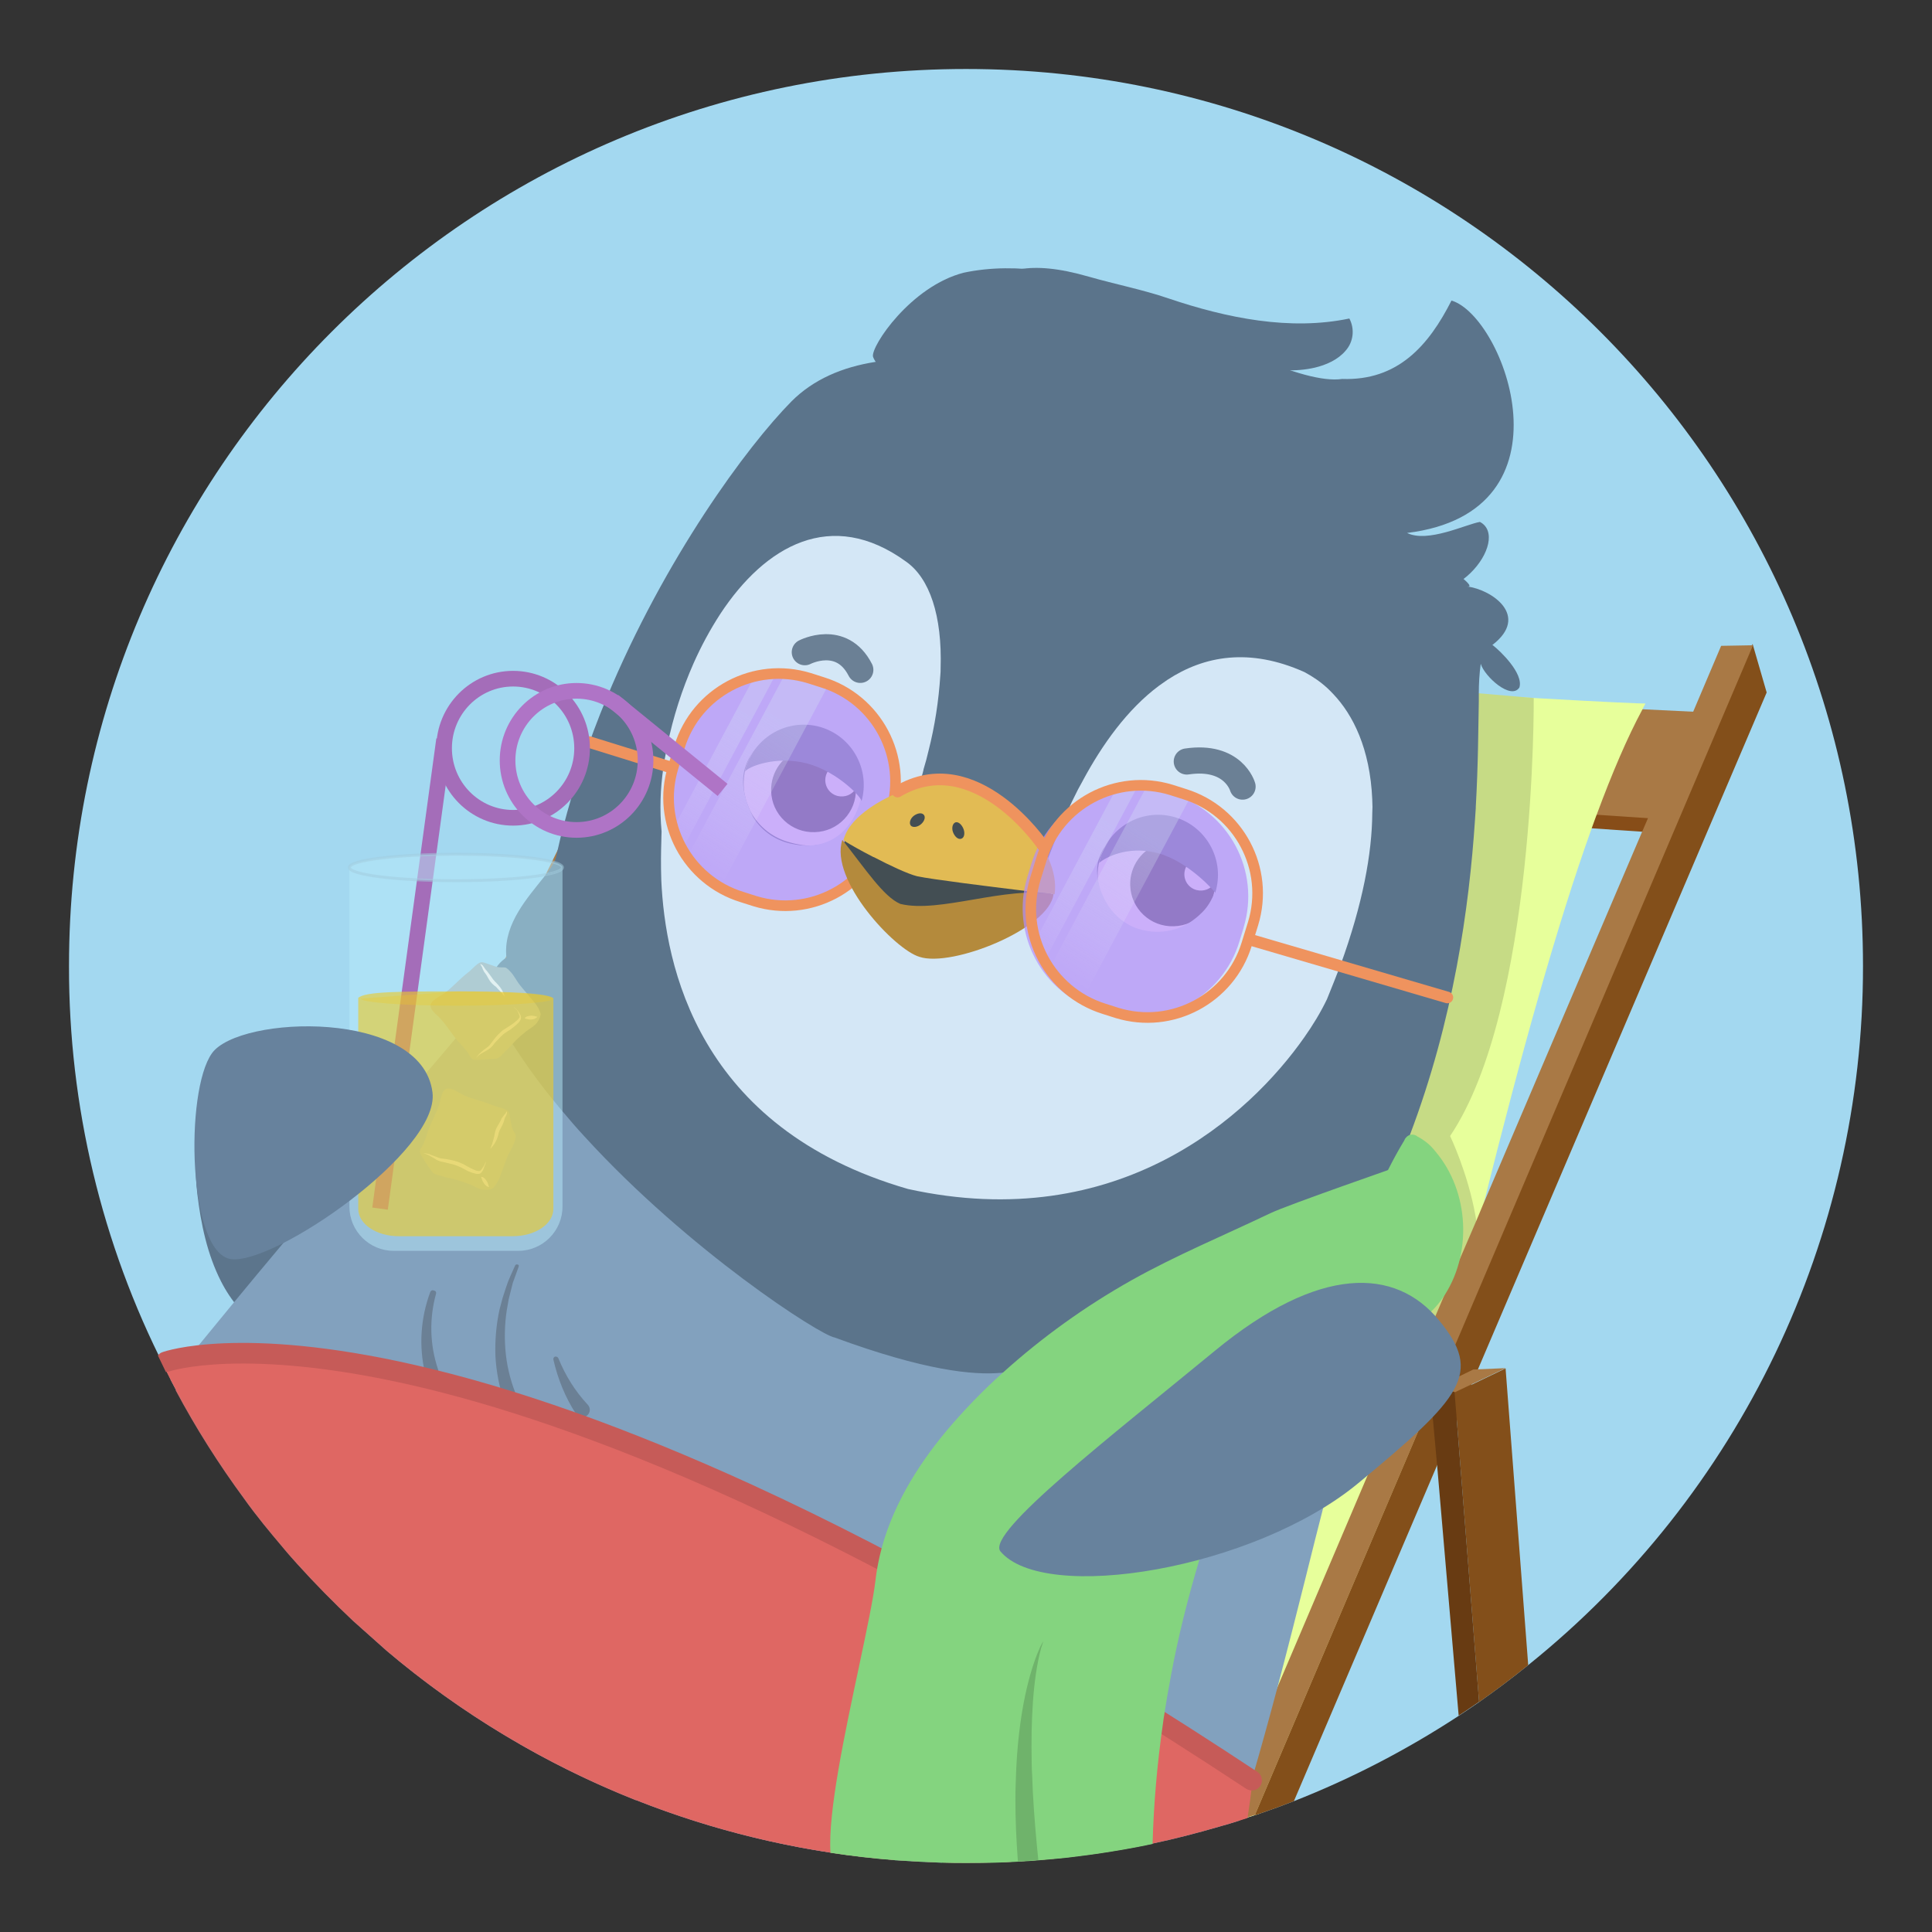<svg viewBox="0 0 700 700" xmlns="http://www.w3.org/2000/svg" xmlns:xlink="http://www.w3.org/1999/xlink"><rect x="0" y="0" width="700" height="700" fill="#333333" stroke="none"/><clipPath id="a"><path d="m244.3 276.8 1.5-4.9c6.3-20.5 28-32 48.5-25.7l2.4.7c20.5 6.3 32 28 25.7 48.5l-1.5 4.9c-6.3 20.5-28 32-48.5 25.7l-2.4-.7c-20.5-6.3-32-28-25.7-48.5z"/></clipPath><linearGradient id="b"><stop offset=".16" stop-color="#d4e7f6"/><stop offset=".82" stop-color="#fff" stop-opacity="0"/></linearGradient><linearGradient id="c" gradientTransform="matrix(-.96 -.29 -.29 .96 171.62 -1691.03)" gradientUnits="userSpaceOnUse" x1="-661.757" x2="-636.967" xlink:href="#b" y1="1819.392" y2="1905.012"/><linearGradient id="d" gradientTransform="matrix(-.96 -.29 -.29 .96 171.62 -1691.03)" gradientUnits="userSpaceOnUse" x1="-676.402" x2="-650.922" xlink:href="#b" y1="1818.053" y2="1906.093"/><clipPath id="e"><path d="m372.2 317.8 1.5-4.9c6.2-20.6 27.9-32.2 48.4-26h.1l2.4.7c20.6 6.2 32.2 27.9 26 48.4v.1l-1.5 4.9c-6.2 20.6-27.9 32.2-48.4 26h-.1l-2.4-.7c-20.5-6.1-32.2-27.8-26.1-48.3.1-.1.1-.1.1-.2z"/></clipPath><linearGradient id="f" gradientTransform="matrix(-.96 -.29 -.29 .96 171.62 -1691.03)" gradientUnits="userSpaceOnUse" x1="-798.899" x2="-774.109" xlink:href="#b" y1="1819.342" y2="1904.962"/><linearGradient id="g" gradientTransform="matrix(-.96 -.29 -.29 .96 171.62 -1691.03)" gradientUnits="userSpaceOnUse" x1="-813.545" x2="-788.065" xlink:href="#b" y1="1818.001" y2="1906.041"/><path d="m675 350c.1 98.5-44.5 191.6-121.3 253.3-5.8 4.7-11.7 9.1-17.8 13.4-9.1 6.4 0 0 0 0-2.5 1.7-4.9 3.4-7.4 5-18.8 12.3-38.8 22.7-59.7 30.9-4.1 1.6-8.2 3.1-12.3 4.5l-1.5.5-.4.1-2.5.8-2.8.9c-2.5.8-5.1 1.6-7.7 2.3-7.9 2.3-16 4.3-24.1 6.1-6.5 1.4-13 2.5-19.6 3.5-1.2.2-2.4.3-3.6.5-2.4.3-4.7.6-7.1.9-3.6.4-7.1.7-10.7 1-2.5.2-4.9.4-7.4.5-6.2.4-12.5.5-18.9.5-2.9 0-5.8 0-8.7-.1-5.8-.2-11.5-.5-17.2-.9-7.9-.6-15.7-1.5-23.5-2.7-59.3-9.1-114.9-34.4-160.7-73.2-4.1-3.5-8.1-7-12-10.7-7.1-6.7-13.9-13.6-20.4-20.8-1.4-1.6-2.9-3.2-4.2-4.8-1.6-1.9-3.2-3.7-4.7-5.6-1.1-1.3-2.1-2.6-3.2-3.9-2.4-3-4.8-6.1-7-9.2-9.2-12.5-17.5-25.6-24.8-39.3l-2-3.8c-.7-1.3-1.3-2.7-2-4-23-45.1-34.9-95.1-34.8-145.7 0-179.5 145.5-325 325-325s325 145.5 325 325z" fill="none"/><path d="m675 350c.1 98.5-44.5 191.6-121.3 253.3-5.8 4.7-11.7 9.1-17.8 13.4-9.1 6.4 0 0 0 0-2.5 1.7-4.9 3.4-7.4 5-18.8 12.3-38.8 22.7-59.7 30.9-4.1 1.6-8.2 3.1-12.3 4.5l-1.5.5-.4.1-2.5.8-2.8.9c-2.5.8-5.1 1.6-7.7 2.3-7.9 2.3-16 4.3-24.1 6.1-6.5 1.4-13 2.5-19.6 3.5-1.2.2-2.4.3-3.6.5-2.4.3-4.7.6-7.1.9-3.6.4-7.1.7-10.7 1-2.5.2-4.9.4-7.4.5-6.2.4-12.5.5-18.9.5-2.9 0-5.8 0-8.7-.1-5.8-.2-11.5-.5-17.2-.9-7.9-.6-15.7-1.5-23.5-2.7-59.3-9.1-114.9-34.4-160.7-73.2-4.1-3.5-8.1-7-12-10.7-7.1-6.7-13.9-13.6-20.4-20.8-1.4-1.6-2.9-3.2-4.2-4.8-1.6-1.9-3.2-3.7-4.7-5.6-1.1-1.3-2.1-2.6-3.2-3.9-2.4-3-4.8-6.1-7-9.2-9.2-12.5-17.5-25.6-24.8-39.3l-2-3.8c-.7-1.3-1.3-2.7-2-4-23-45.1-34.9-95.1-34.8-145.7 0-179.5 145.5-325 325-325s325 145.5 325 325z" fill="#a3d8f0"/><path d="m116 487.1c24.9-.8 26.4-12 24.9-61-.5-14.2-2.7-35.3-15.4-44.2-5.4-3.8-12.1-5.6-18.8-6-7-.4-14.6.9-19.8 5.6-3.2 2.9-5.2 6.8-7.1 10.5-7.1 14-10.1 25-8.3 40.6 1.3 10.9 3.6 21.9 8.6 31.7 7.2 14.1 19.9 23.3 35.9 22.8z" fill="#5c758c"/><path d="m342.7 118.5c1.8-5.3 4.3-13.1 9.7-15.2 12.2-4.8 19.4-9.6 42.3-3 9.4 2.7 19.2 4.6 28.6 7.8 21.3 7.2 44.2 11.8 65.6 7.3 2 3.8 1.5 8.5-1.4 11.7-2.7 3.2-6.9 5.1-11.1 6.1-14.3 3.3-29.6-2.2-43.6-7.6s-29.2-11.1-43.6-8.2z" fill="#5b748b"/><path d="m614.1 257.9-362.7-17.6-16.1 31.9 362 24.8z" fill="#a97945"/><path d="m128 587.3c-7.1-6.7-13.9-13.6-20.4-20.8l-1-11.6-1.8-22.2v-.1l-1.7-20.3-1.6-18.8-.2-2.7-.5-6.3-1-12.1 18.6-8.8 1.1 14.7.7 8.6.4 5.9v.1l.1 1.1.4 4.8v.1l1.7 22.5z" fill="#834f1a"/><path d="m118.4 463.5-11.7.5-15.6 7.6 8.7.7z" fill="#a97945"/><path d="m103.3 561.6 4.2 4.8-1-11.6-1.8-22.2v-.1l-1.7-20.3-1.6-18.8-.2-2.7-.5-6.3-1-12.1-8.7-.7.7 7.4 1 11.4.3 4 2.9 32.5 1.8 20.1v.1l.8 8.9z" fill="#683b12"/><path d="m103.3 561.6 3.3-6.8 16.2-33.6 12.1-25.1.5-1v-.1l20.3-42 2.6-5.3 9.5-19.6 1.9-3.9.6-1.2 10.6-21.9 8.6-17.7 10.2-21.1.4-.9 3.7-7.6 18-37.2 18.7-38.6.3-.5v-.1l2.2-4.6.6-1.3 14.9-30.8 4.6-9.4-2-8.8-2.2-9.5-24.5 50.9-1.8 3.6-3.1 6.3-12.2 25.4-13.5 28-3.9 8.1-10.8 22.4-.9 1.9-.1.1-2 4.1-3.9 8.2-1 2.1-1.6 3.4-3 6.2-6.6 13.7-10.6 22-.4.9-2.1 4.3-11.1 23.1-2.6 5.3-1.9 4-13.6 28.2-3.7 7.7v.1l-.4.9-2.2 4.5-16.3 33.9-7 14.5-2.4 5c1 1.3 2.1 2.6 3.2 3.9z" fill="#834f1a"/><path d="m258.9 213-24.5 50.9-1.8 3.6-3.1 6.3-12.2 25.4-13.5 28-3.9 8-10.8 22.5-.9 1.9-.1.1-2 4.1-3.9 8.2-1 2.1-1.6 3.4-3 6.3-6.6 13.7-10.6 22-.4.9-2.1 4.3-11.1 23.2-2.6 5.3-2 4.1-13.6 28.1-3.7 7.8v.1l-.5.9-2.2 4.5-16.3 33.9-7 14.5-2.4 4.9c-2.4-3-4.8-6.1-7-9.2l7.6-15.9 7.1-14.7 9.2-18.9.7-1.5 2.2-4.6 4.3-8.9 13.6-28.1 2.1-4.4 5.9-12.1 26.4-54.6 7-14.5.1-.2 1.8-3.6.6-1.4 1.4-2.8.6-1.2 2.3-4.8 1.5-3 .7-1.5 13.5-28 .5-1 2.3-4.7 2.6-5.3 3.1-6.4 14.3-29.6 6.5-13.4 21.6-44.7z" fill="#a97945"/><path d="m235.3 272.2 3.6 5.1 356.9 24.1 3.5-4.8z" fill="#874d18"/><path d="m596.2 254.9c-.4.7-.8 1.4-1.1 2.1-5.5 10.2-11 23.1-16.6 38.2-.1.2-.1.3-.2.5-.5 1.5-1.1 2.9-1.6 4.4-12.7 35.4-25.7 82.2-39.2 136.3-.7 2.9-1.4 5.8-2.2 8.7-2.8 11.3-5.6 22.8-8.5 34.6-.4 1.5-.7 3-1.1 4.5l-1.2 5.1c-.7 3.1-1.5 6.1-2.2 9.1l-.5 1.9c-.2.6-.3 1.3-.5 1.9l-.5 1.7c-.7 2.5-1.3 4.9-2 7.3-.3 1.1-.6 2.3-.9 3.4-16.8 59.6-39.6 107.8-61.5 142.5l-1.5.5-.4.1-2.5.8-2.8.9c-2.5.8-5.1 1.6-7.7 2.3-7.9 2.3-16 4.3-24.1 6.1-6.5 1.4-13 2.5-19.6 3.5-1.2.2-2.4.3-3.6.5-2.4.3-4.7.6-7.1.9-3.6.4-7.1.7-10.7 1-2.5.2-4.9.4-7.4.5-6.2.4-12.5.5-18.9.5-2.9 0-5.8 0-8.7-.1-5.8-.2-11.5-.5-17.2-.9-7.9-.6-15.7-1.5-23.5-2.7-59.3-9.1-114.9-34.4-160.7-73.1 9.4-15.2 18.6-34.5 27.6-56.4.9-2.3 1.9-4.6 2.8-7 2.7-6.8 5.4-13.7 8-20.9.9-2.4 1.8-4.8 2.6-7.2v-.1c.2-.6.5-1.2.7-1.9l2.7-7.5c6-16.9 11.8-34.4 17.4-52.1.7-2.1 1.3-4.1 1.9-6.2v-.1l8.4-27c10.1-33 19.4-65.1 27.6-92.7 1.7-5.7 3.4-11.2 5-16.5.1-.3.2-.5.2-.8 2.6-8.4 5-16.1 7.4-23.2l.1-.3c.5-1.6 1.1-3.2 1.6-4.7 3.2-9.4 6.2-17.3 8.8-23.4.1-.3.3-.6.4-.9 1.2-2.8 2.6-5.4 4.1-8 .6-1 1.3-1.9 2-2.8.3.1 16.2.9 40.9 2.2l30.7 1.5c24.5 1.3 53 2.8 82 4.2l58 3 44 2.2 11.2.6 19.6 1c24.4 1.4 40.2 2.1 40.5 2z" fill="#e7ff9b"/><path d="m555.7 252.9s.9 112.3-30.3 158.7c0 0 25.8 53.5-3.6 72.2s-60.6-50.8-60.6-50.8l64.2-182.7z" fill="#c6db85"/><path d="m640.1 250.9-104.6 245.2-2.3 5.4-5.4 12.7-7.2 16.9-51.8 121.5c-4.1 1.6-8.2 3.1-12.3 4.5l-1.5.5-.4.1 59.1-138.9 4.9-11.6 1.4-3.4.5-1.2 1.8-4.2 4.9-11.6 107.6-253 .2-.5z" fill="#834f1a"/><path d="m635.1 233.9-107.8 253.3-5.6 13.1-.9 2.1-.6 1.5-1.7 4-4.5 10.4-59.3 139.3-.4.1-2.5.8-2.8.9c-2.5.8-5.1 1.6-7.7 2.3l8.3-19.4.7-1.5 12.2-28.7 33.2-78 20.4-48 4-9.3 3.5-8.2 5.1-11.9 6.2-14.4 2.5-6 57.6-135 1.9-4.4.2-.5 16.4-38.6 10.1-23.8 11.2-.2z" fill="#a97945"/><path d="m553.7 603.3c-5.8 4.7-11.7 9.1-17.8 13.4-9.1 6.4 0 0 0 0l-8.1-102.4-.8-9.7 6.2-2.9 12.3-5.9z" fill="#834f1a"/><path d="m545.5 495.7-11.7.5-15.6 7.6 8.8.7z" fill="#a97945"/><path d="m527.8 514.2 8.1 102.4c-2.5 1.7-4.9 3.4-7.4 5l-7.8-90.6-1.6-17.6-.2-2.2-.3-3.4-.1-.6-.3-3.5 1.7.1h.9l5.4.4.8.1z" fill="#683b12"/><path d="m376.3 673.9c-2.5.2-4.9.4-7.4.5-6.2.4-12.5.5-18.9.5-2.9 0-5.8 0-8.7-.1-5.8-.2-11.5-.5-17.2-.9-7.9-.6-15.7-1.5-23.5-2.7-39.5-6-77.5-19.3-112.1-39.2 31.9-30.4 77.5-41.5 119.8-29.4.9.2 1.8.5 2.6.8 21.6 6.7 41.9 19.2 57.2 37.6.7.9 1.4 1.7 2.1 2.6l2.1 2.7c.7.9 1.3 1.7 1.9 2.6 5.2 7.4 9.4 15.4 12.7 23.9-3.4.5-7 .9-10.6 1.1z" fill="#c65b58"/><path d="m230.4 652.3c-32.9-13.1-63.5-31.4-90.5-54.3l-12-10.7c-7.1-6.7-13.9-13.6-20.4-20.8-1.4-1.6-2.9-3.2-4.2-4.8l-4.7-5.6c-1.1-1.3-2.1-2.6-3.2-3.9-2.4-3-4.8-6.1-7-9.2-9.2-12.5-17.5-25.6-24.8-39.3 9.3-4.6 19.3-7.7 29.6-9.2 2.7-.4 5.5-.7 8.4-.9 3.5-.2 7-.3 10.7-.1 2.8.1 5.6.3 8.5.6.8.1 1.7.2 2.5.3 3.8.5 7.7 1.1 11.7 2 5.4 1.2 10.7 2.6 15.9 4.3 9.7 3.2 18.9 7.6 27.4 13.2 4.5 2.9 8.7 6.2 12.8 9.7l.9.8c22.9 20.3 37.7 49.3 41.4 80.5 2 15.8 1 31.9-3 47.4z" fill="#c65b58"/><path d="m497.4 465c.1 5.6-.2 11.1-.7 16.7-.2 2.6-.5 5.2-.9 7.8-2.3 17.5-7.3 34.5-14.6 50.6-.5 1.4-1 3.5-1.8 6.3-3.2 12.2-9 36.5-16.8 65.9-2.6 9.8-5.5 20.3-8.6 31-.2.6-.3 1.1-.5 1.7-1.4 4.8-2.8 9.7-4.3 14.6-2.5.8-5.1 1.6-7.7 2.3-7.9 2.3-16 4.4-24.1 6.1-6.5 1.4-13 2.5-19.6 3.5-1.2.2-2.4.3-3.6.5-2.4.3-4.7.6-7.1.9-3.6.4-7.1.7-10.7 1-2.5.2-4.9.4-7.4.5-6.2.4-12.5.5-18.9.5-2.9 0-5.8 0-8.7-.1-5.8-.2-11.5-.5-17.2-.9-7.9-.6-15.7-1.5-23.5-2.7-59.3-9.1-114.9-34.4-160.6-73.2l-12-10.7c-7.1-6.7-13.9-13.6-20.4-20.8-1.4-1.6-2.9-3.2-4.2-4.8l-4.7-5.6c-1.1-1.3-2.1-2.6-3.2-3.9-2.4-3-4.8-6.1-7-9.2-9.2-12.5-17.5-25.6-24.8-39.3l-2-3.8c2.1-2.6 4.2-5.2 6.4-7.8.1-.1.2-.2.2-.3 5.4-6.6 10.9-13.3 16.5-20.1 5.7-6.9 11.5-13.9 17.3-20.8 8.4-10.1 16.8-20.1 24.7-29.5l3.2-3.8c3.1-3.7 6.1-7.3 9.1-10.8l3.7-4.4c4.1-4.9 8-9.5 11.7-13.8l10.6-12.5 9.7-11.4c0-.1.1-.1.2-.2l2.3-2.7c.7-.8 1.3-1.6 1.9-2.2v-.1l1.2-1.4.7-.8.1-.2c1.3-1.7 2.7-3.4 4-5 4.7-5.8 9.7-11.4 15-16.6 1.3-1.3 2.6-2.5 3.9-3.8 5.7-5.4 11.7-10.4 18-15 5.7-4.2 11.7-8 17.9-11.4 1.7-.9 3.3-1.8 5-2.7l.5-.2c3.3-1.7 6.7-3.2 10.1-4.6 5.1-2.2 10.4-4.1 15.7-5.7h.1c2.9-.9 5.8-1.6 8.7-2.3 6.8-1.6 13.6-2.7 20.5-3.3 2.7-.3 5.5-.4 8.2-.5h1.5c.8 0 1.6 0 2.4-.1h.4c3.7 0 7.4 0 11.1.2h.3c.6 0 1.3.1 2 .1.3 0 .6 0 .9.1 1.7.1 3.5.3 5.2.5 11.6 1.3 23 3.7 34.1 7.2l1.7.5c4.3 1.4 8.6 3 12.9 4.7.6.2 1.3.5 1.9.8.3.1.6.3 1 .4 5.3 2.2 10.5 4.7 15.7 7.5h.1c1.2.6 2.4 1.3 3.6 2 2.5 1.3 4.9 2.8 7.4 4.2 1 .6 2 1.2 3.1 1.9 7.4 4.6 14.5 9.8 21.1 15.4l.2.2c.1.1.3.2.4.3l2.1 1.8c3.6 3.2 7.1 6.5 10.4 10 .7.7 1.4 1.5 2.1 2.2 8.5 9.2 16 19.2 22.4 30 1.8 3.1 3.6 6.3 5.2 9.5 6.8 13.3 11.9 27.4 15.1 41.9 1 4.7 1.9 9.3 2.6 14 .6 4 1 8 1.3 12l.3 5.4c-.1 2.2 0 4.2 0 6.3z" fill="#82a1be"/><path d="m187.9 459-1.4 3.9-.7 1.9-.5 2c-.3 1.3-.7 2.6-1 4l-.7 4c-.8 5.3-.9 10.7-.3 16.1.6 5.3 2 10.5 4.1 15.4 2 4.8 4.8 9.2 8.3 13.1 1.1 1.3 1 3.2-.2 4.4-1.3 1.1-3.2 1-4.3-.2l-.1-.2c-3.6-4.6-6.4-9.8-8.3-15.3-1.9-5.4-3-11.1-3.3-16.8-.2-5.7.3-11.4 1.5-16.9l1.1-4.1c.4-1.4.9-2.7 1.3-4l.7-2 .8-1.9 1.7-3.8c.1-.3.4-.5.8-.5 0 0 .1 0 .1.1h.1c.3 0 .5.4.3.8zm-24.5 56.5c2.2 9.8 6.3 19.2 11.9 27.5 1.1 1.5.7 3.5-.7 4.6-.1 0-.1.1-.2.1-1.5 1.1-3.6.7-4.7-.9-.1-.2-.2-.3-.3-.5-4.2-9.7-6.5-20.1-6.9-30.7 0-.2.2-.5.4-.5s.4.2.5.4zm38.9-23.4c2.5 6.2 6.1 12 10.7 16.9 1 1.1.9 2.8-.2 3.8s-2.8.9-3.8-.2l-.3-.3c-3.9-6-6.6-12.7-8.2-19.7-.1-.5.2-1 .7-1.1.5 0 .9.2 1.1.6zm-44.3-23.4c-2.5 9-2.3 18.5.7 27.4.4 1.3-.2 2.6-1.5 3.1-1.2.5-2.6-.2-3.1-1.4v-.1l-.1-.2c-2.3-9.8-1.6-20 1.9-29.4.2-.5.8-.8 1.3-.5h.1c.5.1.8.5.7 1zm222.8 162.2c0 .2 0 .3-.1.5l-2.6 5.2-1.3 2.6-1.5 2.5c-.4.7-.8 1.4-1.3 2.1-.5.9-1 1.8-1.6 2.6 0 .1-.1.1-.1.2l-3.4 4.7c-.3.4-.6.8-1 1.2-4.5 5.7-9.7 10.9-15.5 15.3-3.5 2.7-7.2 5-11.1 7.1-5.8-.2-11.5-.5-17.2-.9 1.8-.4 3.7-.9 5.5-1.5 7-2.1 13.7-5.2 19.9-9.2 6.2-4.1 11.8-9 16.7-14.5l1.9-2.3 1.7-2c.2-.3.4-.5.6-.8.9-1.2 1.8-2.5 2.7-3.8l.9-1.2.7-1.1 1.4-2.4 2.9-4.9v-.1c.3-.5.9-.6 1.4-.4.2.3.4.7.4 1.1zm16.9 40.6c-1.2.2-2.4.3-3.6.5l.9-1.2c.4-.7 1.3-.9 2-.5.4.3.7.7.7 1.2z" fill="#6b8095"/><path d="m321.7 211.4h55.6v185.6h-55.6z" fill="#fff" transform="matrix(.25 -.968 .968 .25 -32.353 566.601)"/><path d="m540.9 233.8-.2-.1c13.8-10.6-.3-20.1-9.1-21.2 1.5.2.9-.8-1.3-2.7-17.9-15.4-143.7-89.4-213-78.7-12.2 1.9-22.6 6.4-30.5 14.3-16.1 16.3-45.9 56.7-67 107.5-6.4 15.4-11.7 31.2-15.9 47.4-.6 2.2-1.1 4.4-1.6 6.6-.3 1.2-.5 2.4-.8 3.5-.2.7-.4 1.4-.8 2.1-.8 1.5-1.8 3-2.9 4.4-.3.4-.6.7-.9 1.1-5.6 7.1-14.2 16.5-13.5 27.9 0 .4.1.8.1 1.2-.3 0-.6.2-.8.4-1.1.8-2 1.8-2.8 2.9-.8 1-1.5 2.1-2.2 3.2-.2.4-.5.8-.7 1.2-1.2 2.2-1.8 3.9-.8 3.6-.2.3-.3.6-.4.9 0 .5.1 1 .4 1.4l.6.9c.7.8 1.3 1.7 1.8 2.6.6 1.2.9 2.4 1 3.7l2.4 4.2c.2.3.3.6.5.9l.6 1.1c.8 1.4 1.6 2.7 2.5 4l3.6 5.4c3.4 5 7.1 10 11 14.8 1.1 1.3 2.2 2.7 3.3 4 2.7 3.2 5.4 6.4 8.3 9.5 37.8 41.4 85.4 72 90.6 72.8 32.6 12 50.2 13.7 60.3 12.8 8.6-.8 11.5-3.7 13.5-3.9 7 4.4 13.4.4 16.1-4.9 8.6 2.1 24.5.1 28.1-12.2 14.2-3.8 41.1-9.3 58-13.3 8.1-2 13.9-3.6 14.8-4.5.8-.8 1.5-1.7 2-2.6.5-.8 1-1.6 1.4-2.5 1.8-3.9 2.7-8.6 3.6-13 1.2 1.7 3.3 3.9 4.5 2.6 4.9-5.4.6-18.3.6-18.3.1-.4.3-.7.5-1.1 1.8-4.1 3.4-8.2 5-12.4 15.9-41.9 21.5-82.6 23.6-114l.3-4.5v-.4c.9-15.7.9-28.8 1.1-38.2v-2-.9c0-3.6.2-7.2.7-10.8 1.3 4.5 10.9 13.3 14 8.6 1.6-5.1-7-13.3-9.6-15.3zm-255.1 71.3c-5.1-1.4-9.6-4.6-12.6-9-.9-1.3-1.6-2.6-2.1-4-.7-1.6-1.1-3.2-1.4-4.9-.4-2.6-.3-5.3.2-7.8.1-.3.1-.5.2-.8.4-1.3.9-2.7 1.5-3.9v-.1c.3-.7.7-1.4 1.2-2l.1-.2c0-.1.1-.1.1-.2l.1-.1.1-.1.1-.1c.2-.2.3-.5.5-.7s.4-.5.5-.7.4-.5.6-.7l.5-.5.6-.6.3-.3.3-.3c9-8 22.8-7.1 30.7 1.9 1.9 2.1 3.3 4.6 4.3 7.3v.1c.5 1.6.9 3.2 1 4.9.1 1.2.1 2.3.1 3.5-.1 1.3-.2 2.5-.5 3.7l-.2.7c-.8 3.1-2.2 6-4 8.7-.1.2-.3.4-.4.5-3.7 4.8-9.3 7.7-16.9 6.8-1.7-.3-3.3-.6-4.9-1.1zm111.9 12.1c0-1.8.2-3.7.7-5.5.3-1.3.8-2.6 1.4-3.9l.3-.6.2-.5s0-.1.1-.1c.1-.3.3-.5.5-.8l.2-.4c.1-.1.1-.2.2-.4 6.8-10 20.4-12.6 30.4-5.9 5.4 3.7 8.9 9.6 9.5 16.2v2.3c0 1.5-.2 2.9-.5 4.3v.1c0 .2-.1.5-.2.7l-.2.8v.1c-3.4 11.2-15 17.7-26.3 14.7-9-2.4-15.5-10.2-16.2-19.4-.1-.6-.1-1.2-.1-1.7z" fill="#5b748b"/><path d="m420.7 305.5c6.2-1.7 12.8.6 16.5 5.8-.2-.1-.5-.2-.7-.3-3.2-.8-6.4 1.1-7.2 4.3s1.1 6.4 4.3 7.2c2.6.6 5.2-.4 6.6-2.7.3 8.5-6.4 15.6-14.9 15.8-8.5.3-15.6-6.4-15.8-14.9-.2-7 4.4-13.3 11.2-15.2zm-130.1-34.1c6.2-1.7 12.8.6 16.5 5.8-.2-.1-.5-.2-.7-.3-3.2-.8-6.4 1.1-7.2 4.3s1.1 6.4 4.3 7.2c2.6.6 5.2-.4 6.6-2.7.3 8.5-6.4 15.6-14.9 15.8-8.5.3-15.6-6.4-15.8-14.9-.2-7 4.4-13.3 11.2-15.2z" fill="#434e53"/><path d="m497.2 290.1v-.4c-.8-18.5-7-30.7-14.1-38.2-.7-.8-1.5-1.5-2.2-2.2-2.5-2.3-5.3-4.2-8.3-5.8-19.9-8.9-36.3-5.9-49.6 2.8l-3 2.1c-11.6 8.6-20.7 21.5-27.6 34.3l-.1.2c-.6 1-1.1 2.1-1.7 3.1-.2.5-.5.9-.7 1.4-1 2-2 4-2.9 6-.5 1.2-1.1 2.3-1.6 3.5-.5 1.1-1 2.2-1.4 3.4-1.6 3.8-3 7.4-4.2 10.5-.5 1.4-1 2.8-1.5 4-1.3 3.6-2.2 6.4-2.9 8.1l-1 .3c-.2 0-.3.1-.5.1l-.3.1h-.2c-.9.2-1.7.4-2.6.5-4.2.8-8.5 1.1-12.8 1-10.9-.2-20.2-3.3-26.1-7.5-4.9-3.5-7.4-7.7-6.5-11.6 2.1-5.1 3.9-10 5.5-14.9.5-1.5 1-2.9 1.4-4.3.3-.8.5-1.6.8-2.4l.2-.6c0-.1.1-.3.1-.4.4-1.4.9-2.9 1.2-4.3v-.1c.7-2.3 1.3-4.5 1.8-6.7 2.3-9 3.7-18.2 4.3-27.5.1-.8.1-1.7.1-2.5.6-19.1-4-32.6-12.5-38.6-27.1-19.7-51.1-5.7-67.3 18.9-3.7 5.7-6.9 11.6-9.7 17.9-4.2 9.5-7.4 19.5-9.5 29.7-.2.9-.4 1.7-.5 2.6-.3 1.6-.6 3.1-.8 4.7v.1s-.1.4-.1.5c-1.2 7.8-1.4 15.6-.7 23.4 0 .8-.1 2.1-.1 3.8-.1 3.2-.2 8 0 13.9 1.4 30.4 12.9 89.7 89.4 111.8 76.4 16.8 123.8-26.7 143.6-55 3.1-4.4 5.9-9 8.2-13.8 1.7-4.2 3.3-8.2 4.8-12.1 8.2-22.5 11.5-40.7 11.6-55.3.1-1.4.1-3 0-4.5zm-96.8 16.6c0-.1 0-.1.1-.2 6.4-10.2 19.8-13.3 30-6.9 7.9 5 11.8 14.4 9.6 23.5 0 .1 0 .2-.1.3-.1.6-.3 1.1-.6 1.6-1.1 2.3-2.5 4.4-4.4 6.1-.9.9-1.9 1.7-3 2.5-5 3.6-11.4 4.8-17.4 3.5-10.6-2.2-15.6-11.4-16.8-18.4-.4-2.1-.4-4.2 0-6.3.4-1.7 1.1-3.3 1.9-4.8.2-.2.4-.6.7-.9zm-129.3-14.6c-.6-1.6-1.1-3.2-1.4-4.9-.6-2.5-.6-5.2-.1-7.7v-.1c.4-1.6 1-3.2 1.8-4.7.4-.8.9-1.5 1.4-2.2 0-.1.1-.1.1-.2l.1-.1.1-.1.1-.1c7.3-9.6 21-11.5 30.6-4.2 3.3 2.5 5.8 5.8 7.2 9.6v.1c.6 1.6 1 3.2 1.2 4.9.3 2.5.2 5-.4 7.5 0 .2-.1.4-.2.6-1.4 5.5-6.9 16.8-21 15.8-1-.1-1.9-.2-2.9-.4-6.1-1-11.5-4.5-14.8-9.8-.6-1.3-1.3-2.7-1.8-4z" fill="#d4e7f6"/><path d="m419.5 309.1c-11.3-2.9-19.3 1.8-21.3 3.6l.3-1.2c3-11.6 14.9-18.6 26.5-15.6s18.6 14.9 15.6 26.5c-.1.4-.2.8-.3 1.1.2-.1-9.6-11.4-20.8-14.4zm-127.1-32.5c-11.3-2.9-21.4 1.2-22.5 3l.3-1.2c3.3-11.6 15.4-18.3 27-15 11.1 3.2 17.8 14.6 15.2 25.9-.1.4-.2.8-.3 1.1.7-.9-8.4-10.8-19.7-13.8z" fill="#627c95"/><path d="m430 275.9c16.9-2.5 20.2 9.1 20.2 9.1m-138.5-42.3c-6.8-13.3-20.1-6.4-20.1-6.4" fill="none" stroke="#6b8095" stroke-linecap="round" stroke-miterlimit="10" stroke-width="9.48"/><path d="m355.9 339.6c2.5-6.2-9.6-3-17.5-5s-15.5-11.1-17.4-6.3 9.6 18.2 15.5 17.2 16.9.4 19.4-5.9z" fill="#ff8d8b"/><path d="m244.3 276.8 1.5-4.9c6.3-20.5 28-32 48.5-25.7l2.4.7c20.5 6.3 32 28 25.7 48.5l-1.5 4.9c-6.3 20.5-28 32-48.5 25.7l-2.4-.7c-20.5-6.3-32-28-25.7-48.5z" fill="#b68ef9" opacity=".7"/><g clip-path="url(#a)" fill-opacity=".3"><path d="m234.2 318.4 6.3 1.9 43.6-81.6-6.3-1.9z" fill="url(#c)"/><path d="m243.3 321.2 15.4 4.7 43.5-81.6-15.3-4.7z" fill="url(#d)"/></g><path d="m243.9 278 2.3-7.4c6.1-19.8 27.1-31 47-24.9l4.7 1.5c19.8 6.1 31 27.1 24.9 47l-2.3 7.4c-6.1 19.8-27.1 31-47 24.9l-4.7-1.5c-19.8-6.1-31-27.1-24.9-47z" fill="none" stroke="#ef935e" stroke-miterlimit="10" stroke-width="3.85"/><path d="m305.2 307.2c-2.2 8.6 18.2 36.8 29.2 39.6s43.9-11.6 46.1-20.2c2.3-11-10.6-28.4-31.4-33.8s-40.5 1.3-43.9 14.4z" fill="#434e53"/><path d="m326.2 327.5c14.2 3.5 38.2-6.6 55.5-3.5-1.4 12.4-36.7 26.6-48.5 22.7-8.9-2.5-32.8-27.9-28-42.4 8.4 10.6 14.9 20.6 21 23.2z" fill="#b48a3c"/><path d="m379.8 310.9c-.4-.9-.9-1.8-1.3-2.7s-1-1.9-1.6-2.8c-.4-.6-.8-1.3-1.2-1.9-2.2-3.2-4.6-6.2-7.4-8.9-3.4-3.6-7.4-6.7-11.6-9.2-1.6-.9-3.3-1.6-5-2.1-2.6-.6-5.4-.8-8.1-.5-2.8.2-5.5.6-8.2 1.2-.7.2-1.3.3-1.9.5-2 .5-4 1.2-6 1.9l-3 1.2-.3.1c-6.5 2.9-12.4 6.8-15.8 11.2-.1.2-.3.4-.4.5-1.1 1.5-1.9 3.2-2.4 4.9 0 .1.2.3.7.6 1.6 1 5.6 3.3 10.1 5.6l.3.1c5.7 3 12.2 6 15.3 6.8l.4.1c5.1 1.1 26 3.7 39.1 5.3l2.9.4h.5l2.7.3h.1l3.5.4.8.1h.1c.6-3.9-.2-8.5-2.3-13.1zm-46.6-11.9c-1.4.9-3 .8-3.4-.2s.2-2.6 1.7-3.5 2.9-.8 3.4.2-.3 2.6-1.7 3.5zm15.3 4.8c-1 .5-2.2-.2-3-1.8s-.5-3.3.4-3.9 2.2.2 3 1.8.6 3.4-.4 3.9z" fill="#e2bb54"/><path d="m536.2 189.1c-5.2.9-18.9 7.7-26.4 4 62.1-7.6 35.2-78.6 16.1-84.2-8.3 16.4-19.5 29.1-39.6 28.4-14 2.1-45.8-13.8-74.3-29.8-21.5-8.7-43.5-12.8-62.8-8.7-19.2 4.9-33.7 26.7-32.9 30.4 6.6 20.8 179.5 79.3 187 82.8 23.3 12.8 44.4-16.9 32.9-22.9z" fill="#5b748b"/><path d="m372.2 317.8 1.5-4.9c6.2-20.6 27.9-32.2 48.4-26h.1l2.4.7c20.6 6.2 32.2 27.9 26 48.4v.1l-1.5 4.9c-6.2 20.6-27.9 32.2-48.4 26h-.1l-2.4-.7c-20.6-6.2-32.2-27.9-26-48.5z" fill="#b68ef9" opacity=".7"/><g clip-path="url(#e)" fill-opacity=".3"><path d="m365.5 358.8 6.2 2 43.6-81.7-6.3-1.9z" fill="url(#f)"/><path d="m374.5 361.6 15.4 4.8 43.6-81.7-15.4-4.7z" fill="url(#g)"/></g><path d="m375.1 318.5 2.3-7.4c6.1-19.8 27.1-31 47-24.9l4.7 1.5c19.8 6.1 31 27.1 24.9 47l-2.3 7.4c-6.1 19.8-27.1 31-47 24.9l-4.7-1.5c-19.8-6.2-30.9-27.2-24.9-47z" fill="none" stroke="#ef935e" stroke-miterlimit="10" stroke-width="3.85"/><path d="m242.9 278-29.3-9.1m310.8 92.5-71-20.8m-75.6-34.3s-24.5-36.2-52.6-19.5" fill="none" stroke="#ef935e" stroke-linecap="round" stroke-miterlimit="10" stroke-width="4.22"/><path d="m507 480.4c6.4 0 11.8-4.6 15.5-9.8 11.1-15.7 10-38.9-2.5-53.5-1.7-2.2-3.9-4-6.4-5.3-1.3-1.1-3.2-.9-4.2.4-.3.3-.5.7-.6 1-4.3 7.1-8 14.6-11.1 22.3-3.1 7.5-5.4 16.8-.5 23.3 1.4 1.9 3.4 3.4 4.9 5.3 2.6 3.4 3.4 7.7 4.1 11.8z" fill="#84d47f"/><path d="m454 643.3s-.5 5.8-2 15.4l-2.8.9c-2.5.8-5.1 1.6-7.7 2.3-7.9 2.3-16 4.4-24.1 6.1-6.5 1.4-13 2.5-19.6 3.5-1.2.2-2.4.3-3.6.5-2.4.3-4.7.6-7.1.9-3.6.4-7.1.7-10.7 1-2.5.2-4.9.4-7.4.5-6.2.4-12.5.5-18.9.5-2.9 0-5.8 0-8.7-.1-5.8-.2-11.5-.5-17.2-.9-7.9-.6-15.7-1.5-23.5-2.7-59.3-9.1-114.9-34.4-160.6-73.2l-12-10.7c-7.1-6.7-13.9-13.6-20.4-20.8-1.4-1.6-2.9-3.2-4.2-4.8l-4.7-5.6c-1.1-1.3-2.1-2.6-3.2-3.9-2.4-3-4.8-6.1-7-9.2-9.2-12.5-17.5-25.6-24.8-39.3l-2-3.8c-.7-1.3-1.3-2.7-2-4 .9-.8 1.8-1.7 2.7-2.5 1.9-.6 3.8-1 5.7-1.4 7.7-1.3 15.5-1.8 23.3-1.6h2.7c2.3.1 4.8.2 7.4.3 3.6.2 7.5.6 11.7 1 2.4.3 5 .6 7.6 1l3.1.5c3.7.6 7.6 1.2 11.7 2 15.3 3 30.5 6.7 45.5 11.3l1.4.4c2 .6 4.1 1.3 6.2 1.9 34.9 11.1 77.8 28.4 129.7 55.1 18.5 9.5 38.1 20.3 58.9 32.2l.3.2c14.1 8.1 28.7 16.9 43.9 26.3 9.5 5.8 19.1 12 29 18.3z" fill="#df6763"/><path d="m60.1 497.1c.4 0 .8-.1 1.2-.2.3-.1 27.1-9 88.4 5.1 56.6 13 154.9 49 301.8 146.1 1.7 1.1 4 .7 5.1-1s.7-4-1-5.1c-65.6-43.4-127.2-78.4-183-104-44.8-20.5-86-35.2-122.5-43.5-62.8-14.3-90.1-5-91.2-4.6-.7.2-1.3.7-1.7 1.2z" fill="#c65b58"/><path d="m514.5 471.7c-.4.7-.8 1.4-1.2 2-1.7 2.4-3.5 4.6-5.6 6.7-1.6 1.6-3.4 3.1-5.2 4.6-2.1 1.6-4.3 3.1-6.5 4.6-7.3 4.7-15.3 8.5-22.4 12.6-11.3 6.4-19.4 16.8-25.3 28.4-5.6 11.1-10.2 22.7-13.8 34.7-4.1 13.7-7.6 27.6-10.2 41.6-1 5.3-1.9 10.5-2.7 15.8-.1.5-.1 1-.2 1.5-2.1 14.6-3.4 29.2-3.8 43.9-6.5 1.4-13 2.5-19.6 3.5-1.2.2-2.4.3-3.6.5-2.4.3-4.7.6-7.1.9-3.6.4-7.1.7-10.7 1-2.5.2-4.9.4-7.4.5-6.2.4-12.5.5-18.9.5-2.9 0-5.8 0-8.7-.1-5.8-.2-11.5-.5-17.2-.9-7.9-.6-15.7-1.5-23.5-2.7-1-14.5 5.3-43.8 10.4-67.8 2.7-12.8 5.1-24.1 5.9-30.9.3-2.7.8-5.5 1.4-8.2l.1-.5c3.9-17 13.3-32.4 24.4-45.7 6.3-7.4 13-14.4 20.3-20.9 14.2-12.8 29.8-24 46.5-33.4 16.2-9.1 33.6-16.3 50.3-24.3.8-.4 2.1-.9 3.8-1.6 6.9-2.7 20-7.4 29.4-10.7l9.9-3.5.8-.3c.8-.1 1.5-.1 2.3 0 17.2 1.6 16.4 33.4 8.1 48.2z" fill="#84d47f"/><path d="m521.4 478.4c15.9 19.2 8.4 27.8-29.3 59s-113.9 43.8-129.7 24.6c-4.8-6.9 40-41.5 77.8-72.6s65.4-30.3 81.2-11z" fill="#67829d"/><path d="m126.9 313.8h-.2v.5c-.1-.2 0-.4.2-.5z" fill="#a3cdde" opacity=".5"/><path d="m165.2 319.1c-21.3 0-38.6-2.1-38.6-4.8v122.9c0 8.8 7.2 16 16 16h45.2c8.8 0 16-7.2 16-16v-122.9c-.1 2.7-17.3 4.8-38.6 4.8z" fill="#b8ebfb" opacity=".5"/><path d="m203.5 313.8c.1.1.2.3.2.5v-.5z" fill="#a3cdde" opacity=".5"/><path d="m185.8 353.1c-.5-.7-1.1-1.3-1.7-1.9-.9-.8-1.2-.7-2.4-.7-1.7.1-3.7-.9-5.3-1.4-1.8-.6-2.1-.7-3.4.2-1 .7-2.6 2.5-3.6 3.2-2.9 2.2-5.3 5.1-8.3 7.3-1.4 1-4.3 2.3-5 3.9-.8 2 2.3 4 3.4 5.3 2.5 2.7 4.3 5.8 6.7 8.6 1.3 1.3 2.4 2.6 3.5 4.1.4.7.9 1.9 1.7 2.2 1.1.2 2.3.2 3.4 0 1.1 0 2.2-.1 3.4-.2.7 0 1.5-.1 2.2-.3.9-.5 1.6-1.2 2.2-2 .9-.8 1.7-1.6 2.5-2.5 1.5-1.7 3.1-3.3 4.9-4.7 1.5-1.4 4-2.4 4.9-4.2.6-.8.9-1.7 1-2.6-.4-1.5-1.1-2.8-2.1-4-1.8-2.2-3.4-4-5.2-6.2-1-1.2-1.8-2.7-2.8-4.1z" fill="#afccd3"/><path d="m173.9 349.4c.2-.1.3-.1.5 0 .1.1.3.2.4.3.2.2.4.5.6.8.3.5.7 1 1.1 1.4.8 1 1.5 2 2.2 3 .4.5.8.9 1.2 1.3.5.5.9 1 1.3 1.5.8 1 1.3 2.2 1.7 3.4-.8-1-1.6-1.9-2.5-2.8-.4-.5-.8-.9-1.3-1.2-.5-.4-1-.9-1.4-1.4-.8-1.1-1.2-2.2-2-3.2-.2-.2-.4-.5-.5-.8-.2-.3-.3-.6-.4-.9s-.2-.6-.4-.8c-.1-.1-.1-.3-.2-.4s-.1-.2-.3-.2zm12.1 15.4c.5.3.9.7 1.3 1.1s.7.9 1 1.4c.1.3.3.5.4.8.1.4.1.7 0 1.1-.2.6-.6 1.1-1 1.5-.8.8-1.7 1.5-2.6 2.2-.5.3-.9.6-1.4.9s-.9.6-1.3.9c-.8.7-1.6 1.5-2.3 2.3-.4.4-.8.8-1.1 1.2-.3.5-.7.9-1.1 1.3s-.9.7-1.4 1l-1.4.8c-1 .5-1.9 1.2-2.6 2 .6-.9 1.4-1.8 2.3-2.5.4-.4.8-.7 1.3-1 .4-.3.8-.6 1.2-1 .3-.4.6-.8 1-1.3s.7-.9 1-1.3c.7-.9 1.5-1.7 2.4-2.5.4-.4.9-.7 1.4-1l1.4-.9c1-.6 1.9-1.3 2.7-2 .4-.3.7-.7 1-1.1.1-.2.1-.3.1-.5-.1-.3-.2-.5-.3-.8-.2-.5-.4-1-.7-1.4-.5-.4-.9-.9-1.3-1.2zm4.1 4.2c.2-.4.6-.7 1.1-.8.4-.1.8-.2 1.2-.2s.7 0 1.1.1l1.2.3c-.3.4-.7.6-1.1.8-.4.1-.8.2-1.2.2s-.7 0-1.1-.1z" fill="#e2f1f2"/><path d="m186 414.8c.4-.8.6-1.6.8-2.4.2-.9 0-1.7-.6-2.4-.9-1.4-1.1-3.6-1.4-5.3-.3-1.9-.4-2.2-1.8-2.8-1.1-.5-3.4-1-4.6-1.5-3.4-1.5-7.1-2.1-10.4-3.6-1.6-.8-4.1-2.7-5.9-2.4-2.1.3-2.4 4-2.9 5.5-1.1 3.5-3 6.6-4.2 10-.5 1.7-1.1 3.4-1.8 5-.4.7-1.2 1.7-1.1 2.5s1.2 2.2 1.6 3c.6 1 1.2 1.9 1.9 2.8.4.6.8 1.2 1.3 1.8.9.5 1.8.9 2.8 1 1.1.4 2.2.7 3.4.9 2.2.5 4.4 1.2 6.5 2 2 .6 4 2.3 6.1 2.2 1 .1 1.9-.1 2.8-.5 1.1-1.1 1.9-2.4 2.5-3.8 1-2.6 1.8-5 2.8-7.6.6-1.4 1.5-2.8 2.2-4.4z" fill="#afccd3"/><path d="m183.4 402.7c.2 0 .3.3.3.4 0 .2 0 .3-.1.5-.1.3-.2.6-.4.9-.3.5-.5 1.1-.6 1.7-.4 1.2-1 2.3-1.6 3.4-.2.5-.4 1.1-.5 1.7-.5 1.9-1.5 3.6-2.9 5 .5-1.1.9-2.3 1.2-3.5.2-.6.3-1.2.4-1.8s.3-1.3.5-1.9c.6-1.3 1.3-2.2 1.8-3.3.1-.3.2-.5.4-.8s.4-.5.6-.8.4-.5.6-.7c.1-.1.2-.2.2-.4.1 0 .2-.2.1-.4zm-7.4 18.1c0 .6-.1 1.1-.4 1.6-.2.6-.4 1.1-.6 1.6-.2.3-.3.4-.5.7s-.5.5-.9.6c-.6.1-1.2 0-1.8-.2-1.1-.3-2.2-.7-3.2-1.3-.5-.3-1-.5-1.5-.8-.4-.2-.9-.4-1.4-.6-1-.4-2.1-.7-3.1-.9-.5-.1-1.1-.3-1.6-.4-.6-.1-1.1-.2-1.7-.4s-1.1-.4-1.6-.8l-1.4-.8c-.9-.6-1.9-1-3-1.3 1.1.1 2.3.3 3.3.8.5.2 1 .4 1.6.6.5.2 1 .4 1.5.5s1 .1 1.6.2l1.7.3c1.1.2 2.2.5 3.3.9.5.2 1.1.5 1.6.7l1.4.8c.9.5 1.9 1 2.9 1.4.4.2.9.3 1.4.3.2 0 .4-.1.5-.2.2-.2.4-.4.5-.6.3-.4.6-.9.9-1.3.1-.4.4-.9.5-1.4zm-1.7 5.6c.5 0 .9.2 1.2.5s.6.6.8 1c.2.3.4.6.5 1s.3.8.4 1.2c-.5-.1-.9-.3-1.2-.6s-.6-.6-.8-1c-.2-.3-.4-.6-.5-1-.1-.3-.2-.6-.4-1.1z" fill="#e2f1f2"/><path d="m130 361.3h-.2v.3c0-.1.1-.2.2-.3z" fill="#ebd56c" opacity=".5"/><path d="m160.9 267.9-23.2 170" fill="none" stroke="#a46db9" stroke-miterlimit="10" stroke-width="5.67"/><path d="m165.7 359.2c-19.6 0-33.8 0-35.9 2.4v76.4c0 5.5 6.6 9.9 14.6 9.9h41.4c8.1 0 14.7-4.4 14.7-9.9v-76.3c-1-.4-1-2.5-34.8-2.5z" fill="#edca26" opacity=".6"/><path d="m165.7 359.2c19.3 0 34.8 1.2 34.8 2.6s-15.6 2.6-34.9 2.6-34.9-1.2-34.9-2.6z" fill="#edca26" opacity=".3"/><g stroke-miterlimit="10"><ellipse cx="165.2" cy="314.3" fill="#b8ebfb" opacity=".5" rx="38.6" ry="4.8" stroke="#a3cdde" stroke-width="1.06"/><g fill="none" stroke-width="5.67"><ellipse cx="185.9" cy="271.1" rx="25" ry="25.2" stroke="#a46db9"/><ellipse cx="208.9" cy="275.5" rx="25" ry="25.2" stroke="#af74c6"/><path d="m222.2 254 39.6 32.2" stroke="#af74c6"/></g></g><path d="m83.7 456.2c-15.6-2.2-16.8-60.8-6.9-74.6s76.1-16.1 79.9 14.2c2.7 21.2-57.4 62.6-73 60.4z" fill="#67829d"/><path d="m378 594.7c-.2.5-.3 1.1-.5 1.6l-.3.9c-3 11.1-3.7 26.5-3.4 41.4 0 1.7.1 3.5.2 5.2s.1 3.5.2 5.2c.5 9.4 1.3 18.1 2 24.9-2.5.2-4.9.4-7.4.5-.6-8-.9-15.3-.9-22 0-2 0-4 .1-6s.1-3.7.2-5.5c1.2-25.1 6.3-38.9 8.6-44 .1-.3.3-.6.4-.8.4-.8.7-1.3.8-1.4z" fill="#6fb36b"/></svg>